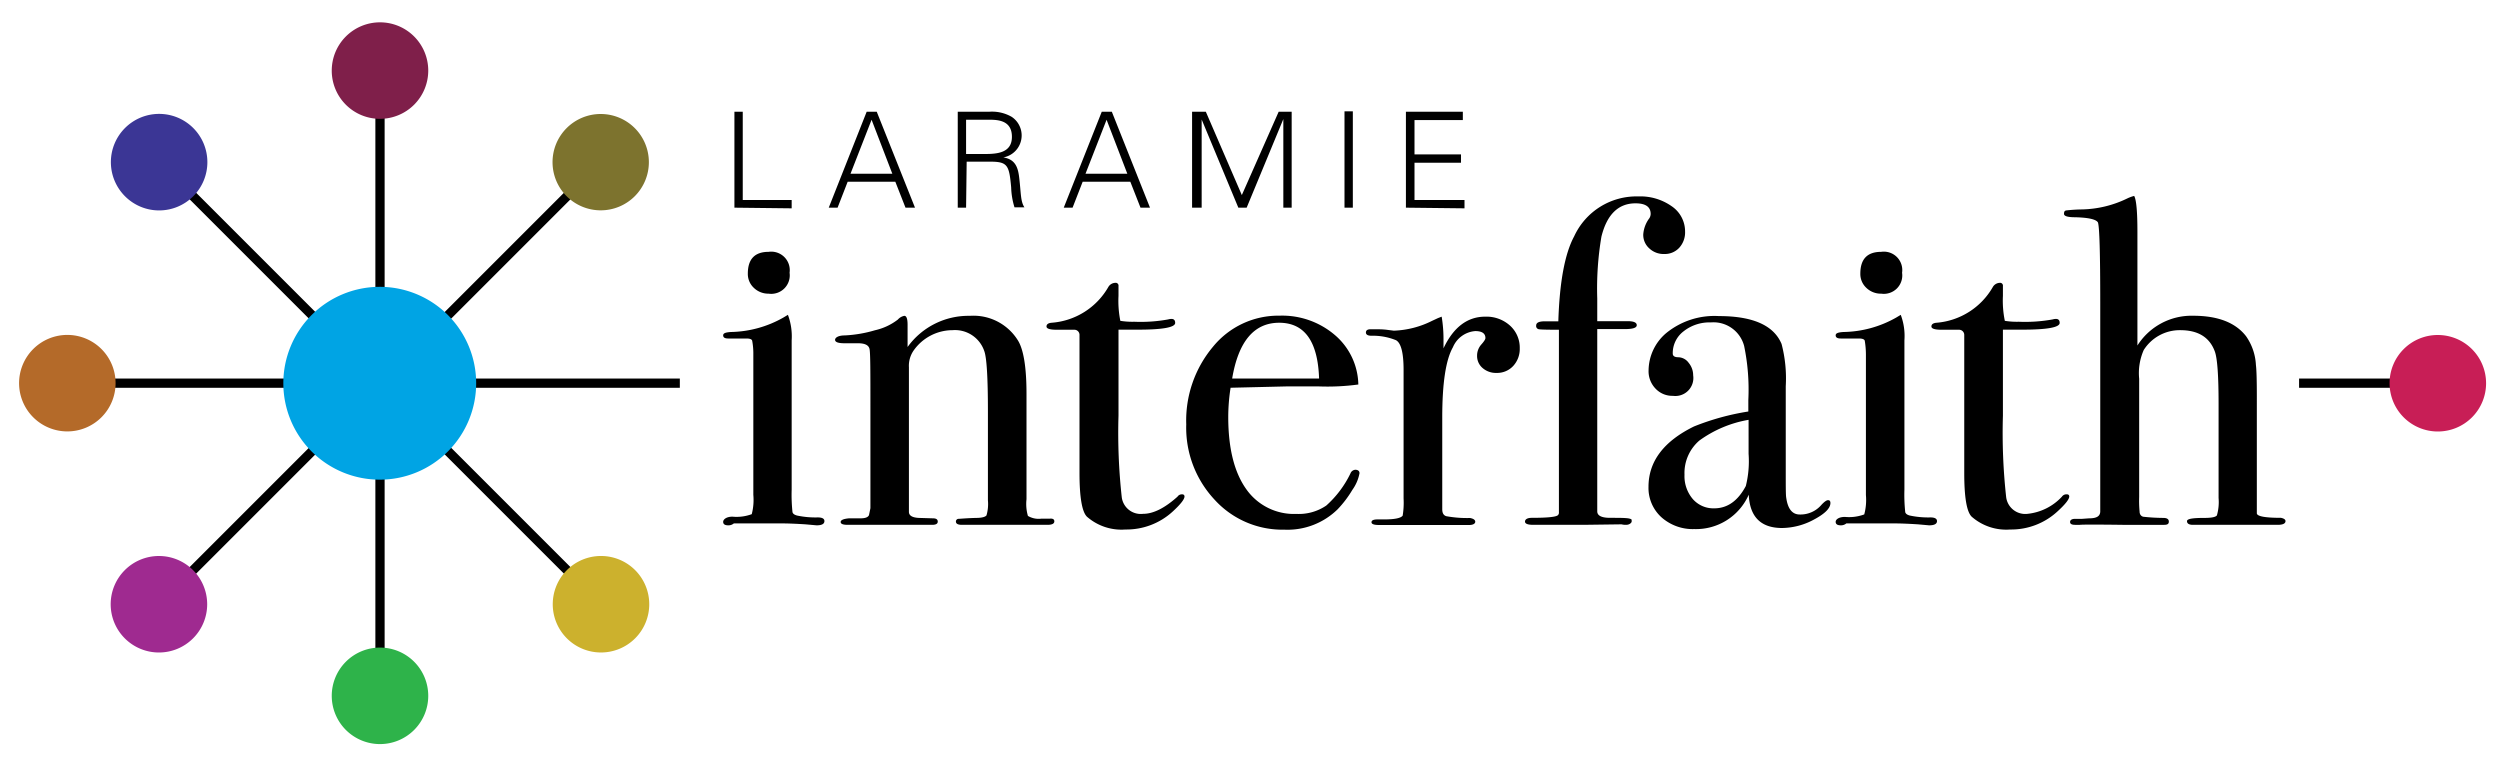 <svg id="Layer_1" data-name="Layer 1" xmlns="http://www.w3.org/2000/svg" viewBox="0 0 300 91.47"><defs><style>.cls-1{fill:none;stroke:#000;stroke-miterlimit:10;stroke-width:1.11px;}.cls-2{fill:#7f1f4a;}.cls-3{fill:#3b3695;}.cls-4{fill:#b46a29;}.cls-5{fill:#9f2a90;}.cls-6{fill:#2eb34a;}.cls-7{fill:#ccb12d;}.cls-8{fill:#c81e56;}.cls-9{fill:#7d732e;}.cls-10{fill:#00a4e4;}</style></defs><path d="M98.93,62.53c0,.34-.31.51-.94.51l-1.34-.12c-1.12-.07-2.05-.11-2.79-.11h-5.8a1,1,0,0,1-.67.23c-.41,0-.61-.14-.61-.42S87.15,62,87.9,62a5.23,5.23,0,0,0,2.31-.3,6.79,6.79,0,0,0,.19-2.32V42.52a8.34,8.34,0,0,0-.14-1.64c-.05-.17-.28-.26-.69-.26H87.39c-.41,0-.61-.12-.61-.38s.31-.36.94-.4A13.21,13.21,0,0,0,94,38.11l.55-.33A7.37,7.37,0,0,1,95,40.84V58.75a19.68,19.68,0,0,0,.09,2.62c0,.26.25.42.58.5a10.63,10.63,0,0,0,2.45.22C98.67,62.09,98.93,62.24,98.93,62.53Z"/><path d="M94.75,32.73a2.22,2.22,0,0,1-2.51,2.51,2.49,2.49,0,0,1-1.78-.7,2.27,2.27,0,0,1-.72-1.7c0-1.75.83-2.62,2.5-2.62A2.22,2.22,0,0,1,94.75,32.73Z"/><path d="M126.52,62.56c0,.28-.27.42-.83.42H115.43q-.72,0-.72-.39a.32.32,0,0,1,.3-.33c.21,0,.92-.08,2.15-.11.7,0,1.11-.14,1.22-.31a4.85,4.85,0,0,0,.17-1.81V49.35q0-6.06-.44-7.23a3.71,3.71,0,0,0-3.8-2.5,5.73,5.73,0,0,0-4.68,2.45,3.21,3.21,0,0,0-.56,2V61.42c0,.45.4.69,1.19.73l1.7.05q.57,0,.57.39c0,.26-.22.39-.67.39H101.72c-.56,0-.84-.11-.84-.34s.33-.38,1-.44h1.4c.55,0,.89-.13,1-.39l.17-.83V48.86c0-4.23,0-6.56-.11-7s-.54-.67-1.4-.67h-1.62c-.74,0-1.11-.14-1.11-.41s.39-.53,1.17-.53a15.27,15.27,0,0,0,3.62-.62,7,7,0,0,0,2.74-1.28,1.39,1.39,0,0,1,.78-.45c.26,0,.39.36.39,1.06v2.68a9,9,0,0,1,7.47-3.74,6.27,6.27,0,0,1,5.8,3c.66,1.11,1,3.23,1,6.35V59.91a5.12,5.12,0,0,0,.17,2,2.53,2.53,0,0,0,1.61.33h1C126.34,62.2,126.52,62.32,126.52,62.56Z"/><path d="M142.14,59.58c0,.33-.47.93-1.39,1.78a8.2,8.2,0,0,1-5.69,2.18A6.28,6.28,0,0,1,130.43,62c-.59-.59-.89-2.34-.89-5.23V40.18a.61.61,0,0,0-.61-.61h-2.12q-1.23,0-1.23-.39c0-.26.2-.41.61-.45A8.57,8.57,0,0,0,133,34.44a1,1,0,0,1,.83-.5.34.34,0,0,1,.39.39V35.5a12.24,12.24,0,0,0,.22,3,9,9,0,0,0,1.67.11,18.35,18.35,0,0,0,4.07-.28,1.55,1.55,0,0,1,.39-.06q.45,0,.45.48c0,.54-1.51.81-4.52.81h-2.28V49.88a70.39,70.39,0,0,0,.39,9.78,2.3,2.3,0,0,0,2.56,2c1.23,0,2.6-.69,4.13-2.06a.62.62,0,0,1,.5-.28C142,59.3,142.14,59.39,142.14,59.58Z"/><path d="M163.14,56.79a5,5,0,0,1-.86,2,12.86,12.86,0,0,1-1.76,2.32,8.58,8.58,0,0,1-6.41,2.45,11,11,0,0,1-8.39-3.63,12.64,12.64,0,0,1-3.37-9,13.77,13.77,0,0,1,3.2-9.31,10.12,10.12,0,0,1,8-3.74,9.73,9.73,0,0,1,6.63,2.32A8,8,0,0,1,163,46.14a27.7,27.7,0,0,1-4.74.23h-3.9l-6.69.16a22.87,22.87,0,0,0-.28,3.5q0,5.61,2.14,8.64a7,7,0,0,0,6.05,3,5.86,5.86,0,0,0,3.57-1,12.38,12.38,0,0,0,2.9-3.85.68.68,0,0,1,.61-.45Q163.14,56.4,163.14,56.79Zm-4.85-11.37q-.22-6.69-4.79-6.69c-3,0-4.89,2.23-5.64,6.69Z"/><path d="M182.37,41.8a3,3,0,0,1-.78,2.11,2.62,2.62,0,0,1-2,.84,2.43,2.43,0,0,1-1.67-.58,1.89,1.89,0,0,1-.67-1.48,2,2,0,0,1,.5-1.34c.33-.37.5-.63.5-.78,0-.56-.41-.84-1.22-.84a3.17,3.17,0,0,0-2.68,1.94c-.86,1.52-1.28,4.33-1.28,8.44v11c0,.45.15.72.47.83a13.89,13.89,0,0,0,2.87.22c.41.08.62.23.62.45s-.25.39-.73.39H165.48q-.9,0-.9-.33c0-.23.24-.34.73-.34h.78c1.26,0,2-.15,2.23-.45a9.59,9.59,0,0,0,.11-2.07V44.38c0-2.05-.31-3.24-.92-3.56a7.34,7.34,0,0,0-2.93-.53c-.44,0-.67-.13-.67-.39s.19-.39.56-.39h.39c.56,0,1.12,0,1.67.08l.73.09a11,11,0,0,0,4.57-1.17l.73-.34L173,38a16.24,16.24,0,0,1,.22,2.68V41.8c1.19-2.53,2.87-3.8,5-3.8a4.21,4.21,0,0,1,3,1.09A3.56,3.56,0,0,1,182.37,41.8Z"/><path d="M202.21,27.8a2.73,2.73,0,0,1-.7,1.93,2.35,2.35,0,0,1-1.81.75,2.49,2.49,0,0,1-1.78-.67,2.16,2.16,0,0,1-.73-1.67,3.67,3.67,0,0,1,.73-1.95,1,1,0,0,0,.16-.51c0-.85-.6-1.28-1.82-1.28-2.06,0-3.43,1.34-4.09,4a37.31,37.31,0,0,0-.5,7.41v2.73h3.64c.73,0,1.1.16,1.1.48s-.48.47-1.43.47h-3.31V61.36c0,.52.52.78,1.54.78,1.58,0,2.44,0,2.59.23,0,0,0,.11,0,.22s-.22.39-.67.39a2.09,2.09,0,0,1-.55-.06l-4.57.06H184c-.67,0-1-.13-1-.39s.27-.45.81-.45q2.86,0,3.15-.33a.42.42,0,0,0,.11-.34l0-.72V39.57q-2.07,0-2.4-.06a.39.39,0,0,1-.33-.45c0-.33.33-.5,1-.5H187q.22-7.08,1.9-10.2a8.23,8.23,0,0,1,7.69-4.79,6.52,6.52,0,0,1,4,1.17A3.65,3.65,0,0,1,202.21,27.8Z"/><path d="M219.65,60.36c0,.63-.66,1.29-2,2a8.17,8.17,0,0,1-3.8,1q-3.82,0-4-4a6.91,6.91,0,0,1-6.54,4.13,5.65,5.65,0,0,1-3.94-1.42,4.75,4.75,0,0,1-1.55-3.65q0-4.57,5.47-7.25a30,30,0,0,1,6.51-1.79V48a25.82,25.82,0,0,0-.5-6.47,3.8,3.8,0,0,0-4-2.84,5,5,0,0,0-3.26,1.06,3.29,3.29,0,0,0-1.31,2.67c0,.3.22.45.68.45a1.58,1.58,0,0,1,1.23.67,2.34,2.34,0,0,1,.54,1.5,2.16,2.16,0,0,1-2.43,2.46,2.76,2.76,0,0,1-2.09-.87,3,3,0,0,1-.83-2.2A5.94,5.94,0,0,1,199.91,40a9.14,9.14,0,0,1,6.36-2.07c4.09,0,6.59,1.12,7.52,3.35a16.3,16.3,0,0,1,.5,5.07V56.74c0,1.71,0,2.71.06,3,.19,1.34.73,2,1.62,2a3.3,3.3,0,0,0,2.56-1.11c.37-.41.65-.61.84-.61S219.65,60.14,219.65,60.36Zm-9.82-5.91V50.38a14.09,14.09,0,0,0-5.9,2.48,5.13,5.13,0,0,0-1.79,4.1,4.23,4.23,0,0,0,1,2.93A3.28,3.28,0,0,0,205.71,61q2.37,0,3.79-2.68A12.3,12.3,0,0,0,209.83,54.45Z"/><path d="M232.44,62.53c0,.34-.32.51-.95.51l-1.34-.12c-1.12-.07-2.05-.11-2.79-.11h-5.8a1,1,0,0,1-.67.23c-.4,0-.61-.14-.61-.42s.37-.59,1.12-.59a5.23,5.23,0,0,0,2.31-.3,6.66,6.66,0,0,0,.2-2.32V42.52a10.53,10.53,0,0,0-.14-1.64c-.06-.17-.29-.26-.7-.26h-2.18c-.4,0-.61-.12-.61-.38s.31-.36.94-.4a13.21,13.21,0,0,0,6.32-1.73l.55-.33a7.2,7.2,0,0,1,.44,3.06V58.75a19.68,19.68,0,0,0,.09,2.62c0,.26.25.42.58.5a10.69,10.69,0,0,0,2.45.22C232.17,62.09,232.44,62.24,232.44,62.53Z"/><path d="M228.25,32.73a2.21,2.21,0,0,1-2.5,2.51,2.5,2.5,0,0,1-1.79-.7,2.27,2.27,0,0,1-.72-1.7c0-1.75.83-2.62,2.51-2.62A2.21,2.21,0,0,1,228.25,32.73Z"/><path d="M248.31,59.58c0,.33-.47.93-1.4,1.78a8.18,8.18,0,0,1-5.68,2.18A6.28,6.28,0,0,1,236.6,62c-.6-.59-.89-2.34-.89-5.23V40.18a.62.62,0,0,0-.62-.61H233q-1.23,0-1.23-.39c0-.26.2-.41.61-.45a8.57,8.57,0,0,0,6.76-4.29,1,1,0,0,1,.83-.5.34.34,0,0,1,.38.39V35.5a12.06,12.06,0,0,0,.23,3,9,9,0,0,0,1.67.11,18.41,18.41,0,0,0,4.07-.28,1.55,1.55,0,0,1,.39-.06q.45,0,.45.48c0,.54-1.51.81-4.52.81h-2.29V49.88a70.39,70.39,0,0,0,.39,9.78,2.31,2.31,0,0,0,2.57,2,6.54,6.54,0,0,0,4.12-2.06.64.64,0,0,1,.51-.28C248.18,59.3,248.31,59.39,248.31,59.58Z"/><path d="M274.26,62.53c0,.3-.32.45-.95.45H263.16c-.48,0-.72-.15-.72-.44s.7-.39,2.12-.39c.85,0,1.34-.11,1.47-.31a5.79,5.79,0,0,0,.2-2.08V48.47c0-3.38-.15-5.47-.45-6.29q-.94-2.57-4.18-2.56A5.12,5.12,0,0,0,257.25,42a6.87,6.87,0,0,0-.55,3.45V59.64a13.29,13.29,0,0,0,.05,1.73c0,.37.19.58.45.64a23.47,23.47,0,0,0,2.4.14c.44,0,.66.15.66.44s-.18.39-.55.39h-5q-4.63-.06-5.13,0h-.56c-.41,0-.61-.11-.61-.34s.2-.38.61-.38h.84l.83-.06c.86,0,1.3-.22,1.34-.78V36.35q0-8.94-.28-9.66c-.22-.37-1.13-.58-2.73-.62-.89,0-1.34-.13-1.34-.41s.09-.38.28-.41a18.91,18.91,0,0,1,1.9-.12,13,13,0,0,0,5.46-1.34,4.78,4.78,0,0,1,.78-.28q.39.68.39,4.29V41.46a7.69,7.69,0,0,1,6.69-3.57q4.45,0,6.35,2.46a6.58,6.58,0,0,1,1.18,3.45c.07.52.11,1.77.11,3.74V61.59c0,.37,1,.55,2.9.55C274.09,62.22,274.26,62.35,274.26,62.53Z"/><line class="cls-1" x1="45.6" y1="8.47" x2="45.6" y2="83.75"/><line class="cls-1" x1="19.08" y1="19.46" x2="72.31" y2="72.69"/><line class="cls-1" x1="8.09" y1="45.98" x2="81.58" y2="45.98"/><line class="cls-1" x1="275.89" y1="45.98" x2="292.54" y2="45.98"/><line class="cls-1" x1="19.08" y1="72.51" x2="72.31" y2="19.28"/><path class="cls-2" d="M39.81,8.47a5.79,5.79,0,1,1,5.79,5.79A5.78,5.78,0,0,1,39.81,8.47Z"/><path class="cls-3" d="M15,23.55a5.79,5.79,0,1,1,8.19,0A5.78,5.78,0,0,1,15,23.55Z"/><path class="cls-4" d="M8.09,51.77A5.79,5.79,0,1,1,13.87,46,5.79,5.79,0,0,1,8.09,51.77Z"/><path class="cls-5" d="M23.17,76.6a5.79,5.79,0,1,1,0-8.18A5.79,5.79,0,0,1,23.17,76.6Z"/><path class="cls-6" d="M51.39,83.49a5.79,5.79,0,1,1-5.79-5.78A5.79,5.79,0,0,1,51.39,83.49Z"/><path class="cls-7" d="M76.21,68.41a5.79,5.79,0,1,1-8.18,0A5.79,5.79,0,0,1,76.21,68.41Z"/><path class="cls-8" d="M292.54,40.2A5.79,5.79,0,1,1,286.75,46,5.78,5.78,0,0,1,292.54,40.2Z"/><path class="cls-9" d="M68,15.37a5.78,5.78,0,1,1,0,8.18A5.78,5.78,0,0,1,68,15.37Z"/><path class="cls-10" d="M34,46A11.57,11.57,0,1,1,45.6,57.56,11.57,11.57,0,0,1,34,46Z"/><path d="M88.13,24.92V13.41h1V24H95v1Z"/><path d="M99.45,24.92,104,13.41h1.21l4.59,11.51h-1.14l-1.22-3.11h-5.72l-1.21,3.11Zm7.63-4.07-2.49-6.48-2.53,6.48Z"/><path d="M115.93,24.92h-1V13.41h3.76a4.72,4.72,0,0,1,2.71.61,2.68,2.68,0,0,1-1,4.87v0c1.46.23,1.78,1.22,1.92,2.56.21,1.86.15,2.72.61,3.43h-1.19a8.8,8.8,0,0,1-.4-2.39c-.24-2.63-.4-3.09-2.49-3.09h-2.85Zm2.21-6.44c1.47,0,3.29-.1,3.29-2.06,0-2.21-2.08-2.05-3.17-2.05h-2.33v4.11Z"/><path d="M127.65,24.92l4.56-11.51h1.21L138,24.92h-1.14l-1.22-3.11h-5.72l-1.21,3.11Zm7.63-4.07-2.49-6.48-2.53,6.48Z"/><path d="M143.05,24.92V13.41h1.65l4.32,10,4.42-10H155V24.92h-1V14.29h0l-4.4,10.63h-1l-4.4-10.58h0V24.92Z"/><path d="M161.34,24.92V13.36h1V24.92Z"/><path d="M168.71,24.92V13.41h6.83v1h-5.8v4.12h5.58v1h-5.58V24h6v1Z"/></svg>